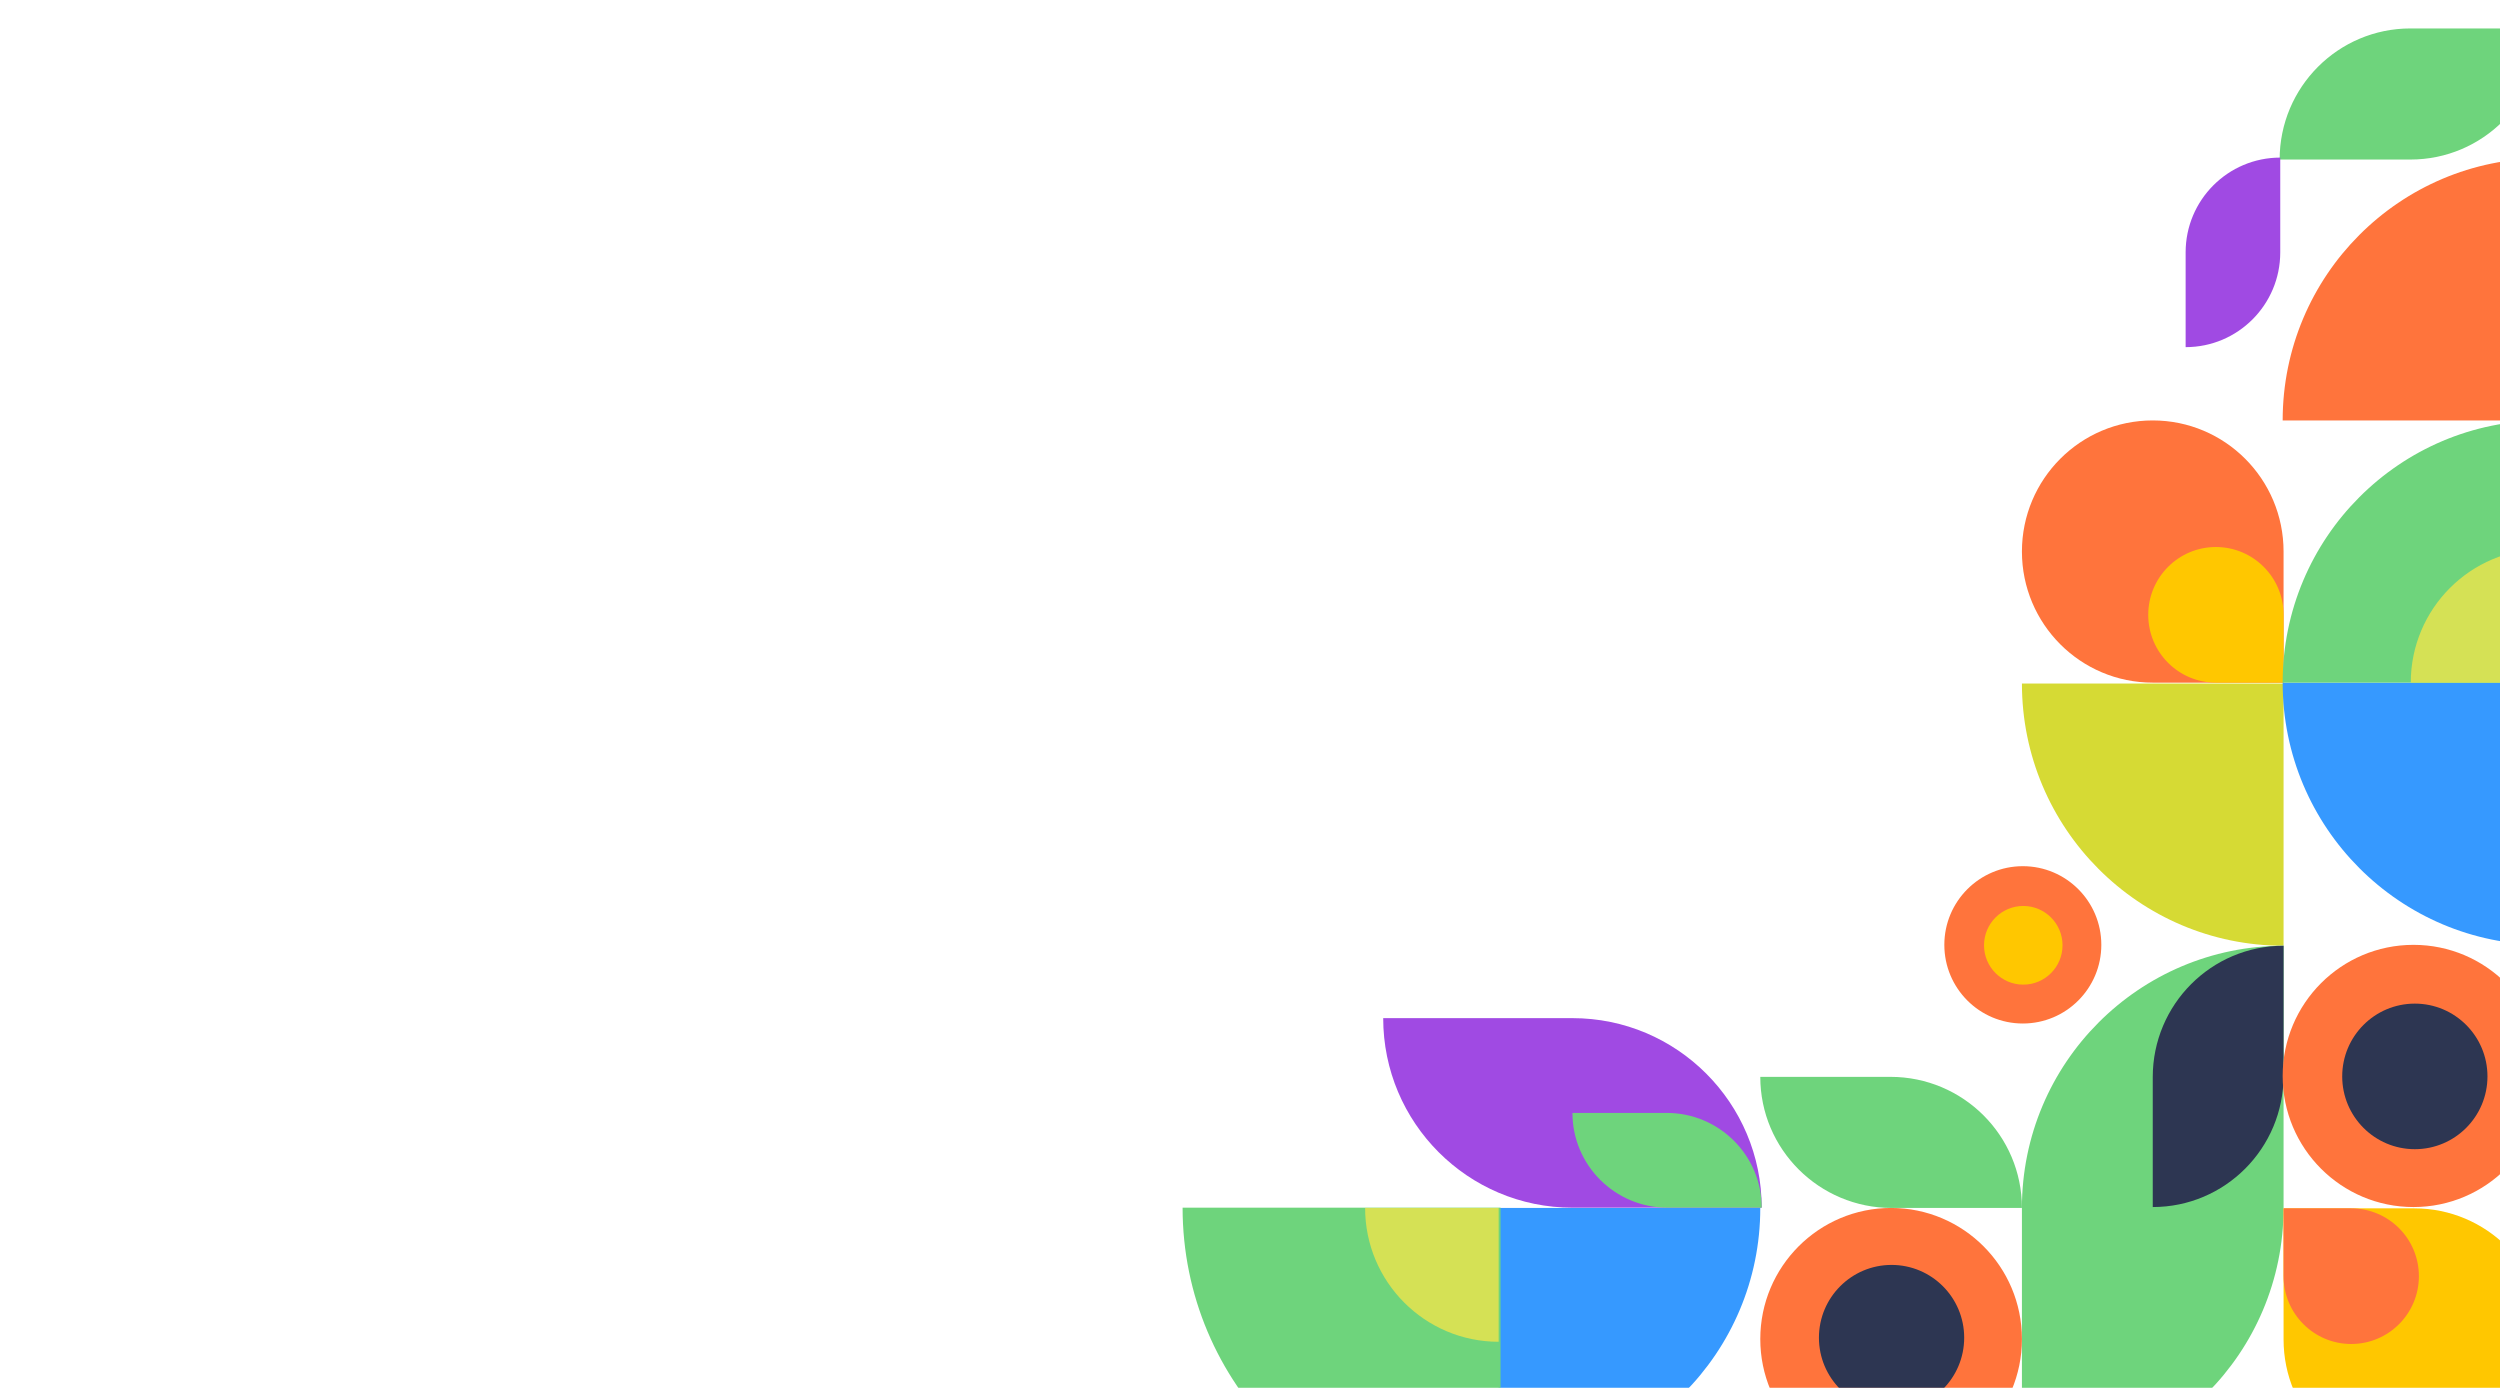 <svg width="553" height="307" viewBox="0 0 553 307" fill="none" xmlns="http://www.w3.org/2000/svg">
<mask id="mask0_119_121" style="mask-type:alpha" maskUnits="userSpaceOnUse" x="100" y="-23" width="463" height="348">
<rect x="100" y="-23" width="463" height="348" fill="white"/>
</mask>
<g mask="url(#mask0_119_121)">
<path d="M389.375 267.2C389.375 299.233 363.463 325.2 331.5 325.2V267.2H389.375Z" fill="#3699FF"/>
<path d="M505.125 209.2C473.162 209.2 447.25 183.232 447.25 151.2H505.125V209.2Z" fill="#D6DA34"/>
<path d="M331.919 337.578C293.077 337.578 261.59 306.042 261.59 267.14H331.919V337.578Z" fill="#6ED47C"/>
<path d="M331.5 296.8C315.187 296.8 301.964 283.548 301.964 267.2H331.5V296.8Z" fill="#D5E155"/>
<path d="M562.132 6.29L533.194 6.29C517.213 6.29 504.257 19.274 504.257 35.29H533.194C549.176 35.29 562.132 22.306 562.132 6.29Z" fill="#6ED47C"/>
<path d="M389.375 238.2H418.166C434.229 238.2 447.25 251.184 447.25 267.2H418.459C402.396 267.2 389.375 254.216 389.375 238.2Z" fill="#6ED47C"/>
<path d="M447.25 325.2V267.2C447.25 235.168 473.162 209.2 505.125 209.2V267.2C505.125 299.232 479.213 325.2 447.25 325.2Z" fill="#6ED47C"/>
<path d="M476.188 267V238.246C476.188 222.205 489.143 209.2 505.125 209.2V237.954C505.125 253.996 492.169 267 476.188 267Z" fill="#2D3652"/>
<path d="M430.087 209C430.087 199.39 437.86 191.6 447.45 191.6C457.039 191.6 464.812 199.39 464.812 209C464.812 218.61 457.039 226.4 447.45 226.4C437.86 226.4 430.087 218.61 430.087 209Z" fill="#FF743C"/>
<path d="M438.868 209.1C438.868 204.295 442.755 200.4 447.549 200.4C452.344 200.4 456.231 204.295 456.231 209.1C456.231 213.905 452.344 217.8 447.549 217.8C442.755 217.8 438.868 213.905 438.868 209.1Z" fill="#FFC700"/>
<path d="M505.125 122C505.125 105.984 492.169 93 476.188 93C460.206 93 447.25 105.984 447.25 122C447.25 138.016 460.206 151 476.188 151H505.125V122Z" fill="#FF743C"/>
<path d="M504.392 34.86V55.824C504.392 67.402 495.021 76.788 483.461 76.788V55.824C483.461 44.246 492.832 34.86 504.392 34.86Z" fill="#A04AE3"/>
<path d="M505.125 136C505.125 127.716 498.424 121 490.157 121C481.891 121 475.19 127.716 475.19 136C475.19 144.284 481.891 151 490.157 151H505.125V136Z" fill="#FFC700"/>
<path d="M389.375 296.2C389.375 280.184 402.331 267.2 418.312 267.2C434.294 267.2 447.25 280.184 447.25 296.2C447.25 312.216 434.294 325.2 418.312 325.2C402.331 325.2 389.375 312.216 389.375 296.2Z" fill="#FF743C"/>
<path d="M402.347 295.9C402.347 287.009 409.54 279.8 418.412 279.8C427.285 279.8 434.478 287.009 434.478 295.9C434.478 304.792 427.285 312 418.412 312C409.54 312 402.347 304.792 402.347 295.9Z" fill="#2D3652"/>
<path d="M504.925 93C504.925 60.968 530.837 35 562.8 35V93L504.925 93Z" fill="#FF743C"/>
<path d="M562.8 209C530.837 209 504.925 183.032 504.925 151L562.8 151V209Z" fill="#3699FF"/>
<path d="M504.925 151C504.925 118.967 530.837 93 562.8 93V151H504.925Z" fill="#6ED47C"/>
<path d="M533.264 151C533.264 134.652 546.488 121.4 562.8 121.4V151H533.264Z" fill="#D5E155"/>
<path d="M505.125 296.29C505.125 312.306 518.081 325.29 534.062 325.29C550.044 325.29 563 312.306 563 296.29C563 280.274 550.044 267.29 534.062 267.29H505.125V296.29Z" fill="#FFC700"/>
<path d="M505.125 282.29C505.125 290.574 511.826 297.29 520.093 297.29C528.359 297.29 535.06 290.574 535.06 282.29C535.06 274.006 528.359 267.29 520.093 267.29H505.125V282.29Z" fill="#FF743C"/>
<path d="M533.863 209C549.845 209 562.8 221.984 562.8 238C562.8 254.016 549.845 267 533.863 267C517.881 267 504.925 254.016 504.925 238C504.925 221.984 517.881 209 533.863 209Z" fill="#FF743C"/>
<path d="M534.162 222C543.035 222 550.228 229.208 550.228 238.1C550.228 246.992 543.035 254.2 534.162 254.2C525.29 254.2 518.097 246.992 518.097 238.1C518.097 229.208 525.29 222 534.162 222Z" fill="#2D3652"/>
<path d="M305.964 225.212H347.826C370.946 225.212 389.689 243.984 389.689 267.14H347.826C324.707 267.14 305.964 248.368 305.964 225.212Z" fill="#A04AE3"/>
<path d="M347.826 246.176H368.652C380.27 246.176 389.689 255.562 389.689 267.14H368.864C357.245 267.14 347.826 257.754 347.826 246.176Z" fill="#6ED47C"/>
</g>
</svg>
